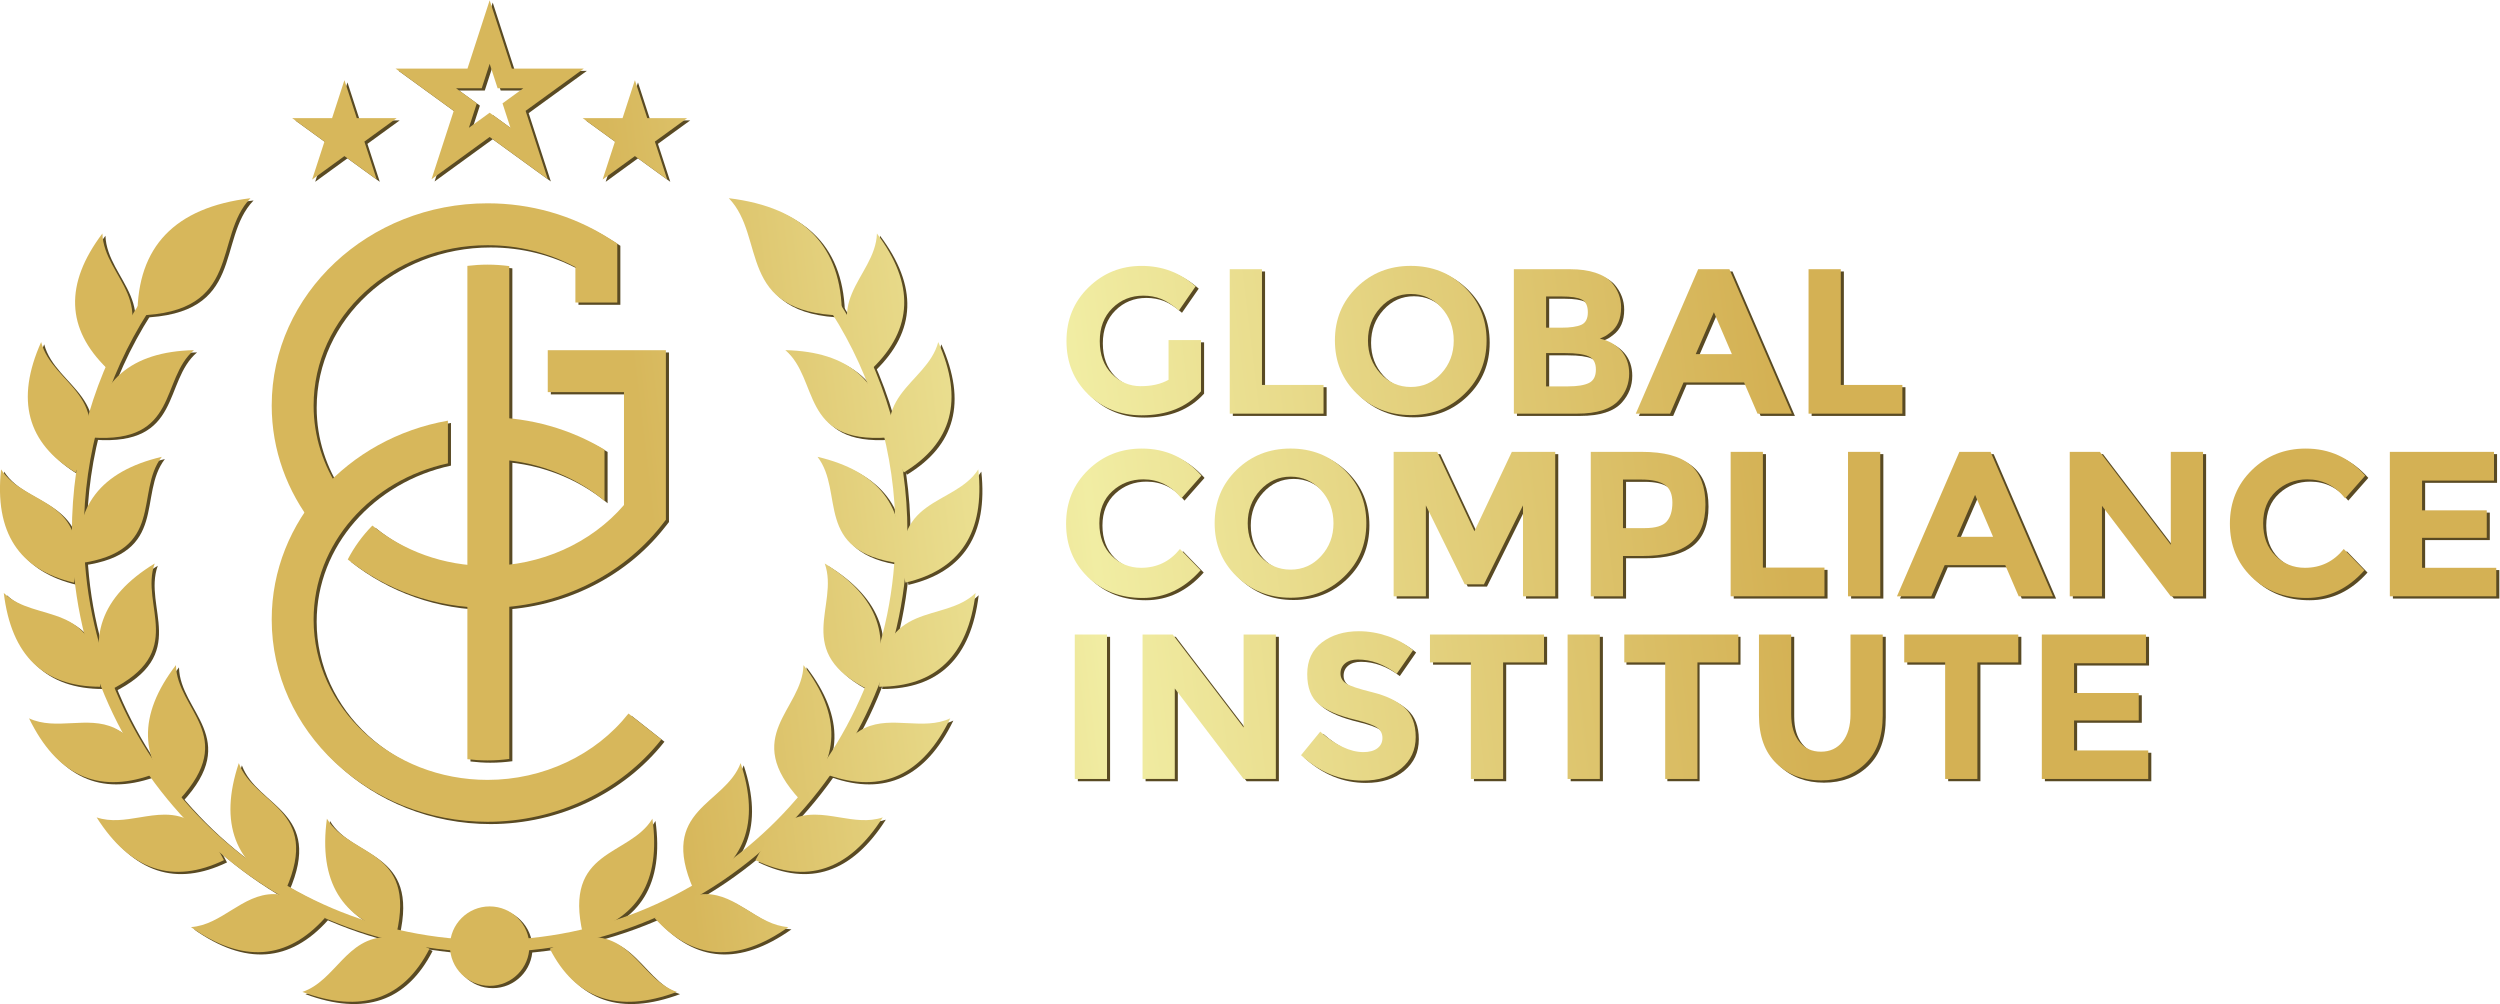<svg width="738" height="296.41" version="1.1" viewBox="0 0 738 296.41" xmlns="http://www.w3.org/2000/svg">
 <defs>
  <linearGradient id="aa" x2="1" gradientTransform="matrix(568.99 63.221 63.221 -568.99 12.566 88.289)" gradientUnits="userSpaceOnUse">
   <stop stop-color="#d7b75b" offset="0"/>
   <stop stop-color="#d7b75b" offset=".287"/>
   <stop stop-color="#f1eda3" offset=".457"/>
   <stop stop-color="#d4b154" offset=".724"/>
   <stop stop-color="#d4b154" offset="1"/>
  </linearGradient>
  <linearGradient id="z" x2="1" gradientTransform="matrix(568.99 63.221 63.221 -568.99 13.547 79.46)" gradientUnits="userSpaceOnUse">
   <stop stop-color="#d7b75b" offset="0"/>
   <stop stop-color="#d7b75b" offset=".287"/>
   <stop stop-color="#f1eda3" offset=".457"/>
   <stop stop-color="#d4b154" offset=".724"/>
   <stop stop-color="#d4b154" offset="1"/>
  </linearGradient>
  <linearGradient id="y" x2="1" gradientTransform="matrix(568.99 63.221 63.221 -568.99 3.21 172.5)" gradientUnits="userSpaceOnUse">
   <stop stop-color="#d7b75b" offset="0"/>
   <stop stop-color="#d7b75b" offset=".287"/>
   <stop stop-color="#f1eda3" offset=".457"/>
   <stop stop-color="#d4b154" offset=".724"/>
   <stop stop-color="#d4b154" offset="1"/>
  </linearGradient>
  <linearGradient id="x" x2="1" gradientTransform="matrix(568.99 63.221 63.221 -568.99 4.798 158.2)" gradientUnits="userSpaceOnUse">
   <stop stop-color="#d7b75b" offset="0"/>
   <stop stop-color="#d7b75b" offset=".287"/>
   <stop stop-color="#f1eda3" offset=".457"/>
   <stop stop-color="#d4b154" offset=".724"/>
   <stop stop-color="#d4b154" offset="1"/>
  </linearGradient>
  <linearGradient id="w" x2="1" gradientTransform="matrix(568.99 63.221 63.221 -568.99 6.413 143.67)" gradientUnits="userSpaceOnUse">
   <stop stop-color="#d7b75b" offset="0"/>
   <stop stop-color="#d7b75b" offset=".287"/>
   <stop stop-color="#f1eda3" offset=".457"/>
   <stop stop-color="#d4b154" offset=".724"/>
   <stop stop-color="#d4b154" offset="1"/>
  </linearGradient>
  <linearGradient id="v" x2="1" gradientTransform="matrix(568.99 63.221 63.221 -568.99 8.265 127)" gradientUnits="userSpaceOnUse">
   <stop stop-color="#d7b75b" offset="0"/>
   <stop stop-color="#d7b75b" offset=".287"/>
   <stop stop-color="#f1eda3" offset=".457"/>
   <stop stop-color="#d4b154" offset=".724"/>
   <stop stop-color="#d4b154" offset="1"/>
  </linearGradient>
  <linearGradient id="u" x2="1" gradientTransform="matrix(568.99 63.221 63.221 -568.99 9.158 118.97)" gradientUnits="userSpaceOnUse">
   <stop stop-color="#d7b75b" offset="0"/>
   <stop stop-color="#d7b75b" offset=".287"/>
   <stop stop-color="#f1eda3" offset=".457"/>
   <stop stop-color="#d4b154" offset=".724"/>
   <stop stop-color="#d4b154" offset="1"/>
  </linearGradient>
  <linearGradient id="t" x2="1" gradientTransform="matrix(568.99 63.221 63.221 -568.99 11.151 101.03)" gradientUnits="userSpaceOnUse">
   <stop stop-color="#d7b75b" offset="0"/>
   <stop stop-color="#d7b75b" offset=".287"/>
   <stop stop-color="#f1eda3" offset=".457"/>
   <stop stop-color="#d4b154" offset=".724"/>
   <stop stop-color="#d4b154" offset="1"/>
  </linearGradient>
  <linearGradient id="s" x2="1" gradientTransform="matrix(568.99 63.221 63.221 -568.99 12.03 93.113)" gradientUnits="userSpaceOnUse">
   <stop stop-color="#d7b75b" offset="0"/>
   <stop stop-color="#d7b75b" offset=".287"/>
   <stop stop-color="#f1eda3" offset=".457"/>
   <stop stop-color="#d4b154" offset=".724"/>
   <stop stop-color="#d4b154" offset="1"/>
  </linearGradient>
  <linearGradient id="r" x2="1" gradientTransform="matrix(568.99 63.221 63.221 -568.99 13.962 75.725)" gradientUnits="userSpaceOnUse">
   <stop stop-color="#d7b75b" offset="0"/>
   <stop stop-color="#d7b75b" offset=".287"/>
   <stop stop-color="#f1eda3" offset=".457"/>
   <stop stop-color="#d4b154" offset=".724"/>
   <stop stop-color="#d4b154" offset="1"/>
  </linearGradient>
  <linearGradient id="q" x2="1" gradientTransform="matrix(568.99 63.221 63.221 -568.99 14.719 68.913)" gradientUnits="userSpaceOnUse">
   <stop stop-color="#d7b75b" offset="0"/>
   <stop stop-color="#d7b75b" offset=".287"/>
   <stop stop-color="#f1eda3" offset=".457"/>
   <stop stop-color="#d4b154" offset=".724"/>
   <stop stop-color="#d4b154" offset="1"/>
  </linearGradient>
  <linearGradient id="p" x2="1" gradientTransform="matrix(568.99 63.221 63.221 -568.99 16.405 53.738)" gradientUnits="userSpaceOnUse">
   <stop stop-color="#d7b75b" offset="0"/>
   <stop stop-color="#d7b75b" offset=".287"/>
   <stop stop-color="#f1eda3" offset=".457"/>
   <stop stop-color="#d4b154" offset=".724"/>
   <stop stop-color="#d4b154" offset="1"/>
  </linearGradient>
  <linearGradient id="o" x2="1" gradientTransform="matrix(568.99 63.221 63.221 -568.99 17.225 46.359)" gradientUnits="userSpaceOnUse">
   <stop stop-color="#d7b75b" offset="0"/>
   <stop stop-color="#d7b75b" offset=".287"/>
   <stop stop-color="#f1eda3" offset=".457"/>
   <stop stop-color="#d4b154" offset=".724"/>
   <stop stop-color="#d4b154" offset="1"/>
  </linearGradient>
  <linearGradient id="n" x2="1" gradientTransform="matrix(568.99 63.221 63.221 -568.99 18.453 35.307)" gradientUnits="userSpaceOnUse">
   <stop stop-color="#d7b75b" offset="0"/>
   <stop stop-color="#d7b75b" offset=".287"/>
   <stop stop-color="#f1eda3" offset=".457"/>
   <stop stop-color="#d4b154" offset=".724"/>
   <stop stop-color="#d4b154" offset="1"/>
  </linearGradient>
  <linearGradient id="m" x2="1" gradientTransform="matrix(568.99 63.221 63.221 -568.99 18.711 32.988)" gradientUnits="userSpaceOnUse">
   <stop stop-color="#d7b75b" offset="0"/>
   <stop stop-color="#d7b75b" offset=".287"/>
   <stop stop-color="#f1eda3" offset=".457"/>
   <stop stop-color="#d4b154" offset=".724"/>
   <stop stop-color="#d4b154" offset="1"/>
  </linearGradient>
  <linearGradient id="l" x2="1" gradientTransform="matrix(568.99 63.221 63.221 -568.99 19.402 26.767)" gradientUnits="userSpaceOnUse">
   <stop stop-color="#d7b75b" offset="0"/>
   <stop stop-color="#d7b75b" offset=".287"/>
   <stop stop-color="#f1eda3" offset=".457"/>
   <stop stop-color="#d4b154" offset=".724"/>
   <stop stop-color="#d4b154" offset="1"/>
  </linearGradient>
  <linearGradient id="k" x2="1" gradientTransform="matrix(568.99 63.221 63.221 -568.99 20.997 12.411)" gradientUnits="userSpaceOnUse">
   <stop stop-color="#d7b75b" offset="0"/>
   <stop stop-color="#d7b75b" offset=".287"/>
   <stop stop-color="#f1eda3" offset=".457"/>
   <stop stop-color="#d4b154" offset=".724"/>
   <stop stop-color="#d4b154" offset="1"/>
  </linearGradient>
  <linearGradient id="j" x2="1" gradientTransform="matrix(568.99 63.221 63.221 -568.99 21.648 6.552)" gradientUnits="userSpaceOnUse">
   <stop stop-color="#d7b75b" offset="0"/>
   <stop stop-color="#d7b75b" offset=".287"/>
   <stop stop-color="#f1eda3" offset=".457"/>
   <stop stop-color="#d4b154" offset=".724"/>
   <stop stop-color="#d4b154" offset="1"/>
  </linearGradient>
  <linearGradient id="i" x2="1" gradientTransform="matrix(568.99 63.221 63.221 -568.99 19.592 25.058)" gradientUnits="userSpaceOnUse">
   <stop stop-color="#d7b75b" offset="0"/>
   <stop stop-color="#d7b75b" offset=".287"/>
   <stop stop-color="#f1eda3" offset=".457"/>
   <stop stop-color="#d4b154" offset=".724"/>
   <stop stop-color="#d4b154" offset="1"/>
  </linearGradient>
  <linearGradient id="h" x2="1" gradientTransform="matrix(568.99 63.221 63.221 -568.99 20.802 14.169)" gradientUnits="userSpaceOnUse">
   <stop stop-color="#d7b75b" offset="0"/>
   <stop stop-color="#d7b75b" offset=".287"/>
   <stop stop-color="#f1eda3" offset=".457"/>
   <stop stop-color="#d4b154" offset=".724"/>
   <stop stop-color="#d4b154" offset="1"/>
  </linearGradient>
  <linearGradient id="g" x2="1" gradientTransform="matrix(568.99 63.221 63.221 -568.99 17.341 45.32)" gradientUnits="userSpaceOnUse">
   <stop stop-color="#d7b75b" offset="0"/>
   <stop stop-color="#d7b75b" offset=".287"/>
   <stop stop-color="#f1eda3" offset=".457"/>
   <stop stop-color="#d4b154" offset=".724"/>
   <stop stop-color="#d4b154" offset="1"/>
  </linearGradient>
  <linearGradient id="f" x2="1" gradientTransform="matrix(568.99 63.221 63.221 -568.99 19.113 29.365)" gradientUnits="userSpaceOnUse">
   <stop stop-color="#d7b75b" offset="0"/>
   <stop stop-color="#d7b75b" offset=".287"/>
   <stop stop-color="#f1eda3" offset=".457"/>
   <stop stop-color="#d4b154" offset=".724"/>
   <stop stop-color="#d4b154" offset="1"/>
  </linearGradient>
  <linearGradient id="e" x2="1" gradientTransform="matrix(568.99 63.221 63.221 -568.99 14.869 67.569)" gradientUnits="userSpaceOnUse">
   <stop stop-color="#d7b75b" offset="0"/>
   <stop stop-color="#d7b75b" offset=".287"/>
   <stop stop-color="#f1eda3" offset=".457"/>
   <stop stop-color="#d4b154" offset=".724"/>
   <stop stop-color="#d4b154" offset="1"/>
  </linearGradient>
  <linearGradient id="d" x2="1" gradientTransform="matrix(568.99 63.221 63.221 -568.99 17.097 47.515)" gradientUnits="userSpaceOnUse">
   <stop stop-color="#d7b75b" offset="0"/>
   <stop stop-color="#d7b75b" offset=".287"/>
   <stop stop-color="#f1eda3" offset=".457"/>
   <stop stop-color="#d4b154" offset=".724"/>
   <stop stop-color="#d4b154" offset="1"/>
  </linearGradient>
  <linearGradient id="c" x2="1" gradientTransform="matrix(568.99 63.221 63.221 -568.99 12.127 92.243)" gradientUnits="userSpaceOnUse">
   <stop stop-color="#d7b75b" offset="0"/>
   <stop stop-color="#d7b75b" offset=".287"/>
   <stop stop-color="#f1eda3" offset=".457"/>
   <stop stop-color="#d4b154" offset=".724"/>
   <stop stop-color="#d4b154" offset="1"/>
  </linearGradient>
  <linearGradient id="b" x2="1" gradientTransform="matrix(568.99 63.221 63.221 -568.99 14.502 70.869)" gradientUnits="userSpaceOnUse">
   <stop stop-color="#d7b75b" offset="0"/>
   <stop stop-color="#d7b75b" offset=".287"/>
   <stop stop-color="#f1eda3" offset=".457"/>
   <stop stop-color="#d4b154" offset=".724"/>
   <stop stop-color="#d4b154" offset="1"/>
  </linearGradient>
  <linearGradient id="a" x2="1" gradientTransform="matrix(568.99 63.221 63.221 -568.99 9.32 117.5)" gradientUnits="userSpaceOnUse">
   <stop stop-color="#d7b75b" offset="0"/>
   <stop stop-color="#d7b75b" offset=".287"/>
   <stop stop-color="#f1eda3" offset=".457"/>
   <stop stop-color="#d4b154" offset=".724"/>
   <stop stop-color="#d4b154" offset="1"/>
  </linearGradient>
  <linearGradient id="bn" x2="1" gradientTransform="matrix(568.99 63.221 63.221 -568.99 11.763 95.522)" gradientUnits="userSpaceOnUse">
   <stop stop-color="#d7b75b" offset="0"/>
   <stop stop-color="#d7b75b" offset=".287"/>
   <stop stop-color="#f1eda3" offset=".457"/>
   <stop stop-color="#d4b154" offset=".724"/>
   <stop stop-color="#d4b154" offset="1"/>
  </linearGradient>
  <linearGradient id="bm" x2="1" gradientTransform="matrix(568.99 63.221 63.221 -568.99 6.491 142.97)" gradientUnits="userSpaceOnUse">
   <stop stop-color="#d7b75b" offset="0"/>
   <stop stop-color="#d7b75b" offset=".287"/>
   <stop stop-color="#f1eda3" offset=".457"/>
   <stop stop-color="#d4b154" offset=".724"/>
   <stop stop-color="#d4b154" offset="1"/>
  </linearGradient>
  <linearGradient id="bl" x2="1" gradientTransform="matrix(568.99 63.221 63.221 -568.99 8.821 122)" gradientUnits="userSpaceOnUse">
   <stop stop-color="#d7b75b" offset="0"/>
   <stop stop-color="#d7b75b" offset=".287"/>
   <stop stop-color="#f1eda3" offset=".457"/>
   <stop stop-color="#d4b154" offset=".724"/>
   <stop stop-color="#d4b154" offset="1"/>
  </linearGradient>
  <linearGradient id="bk" x2="1" gradientTransform="matrix(568.99 63.221 63.221 -568.99 4.03 165.12)" gradientUnits="userSpaceOnUse">
   <stop stop-color="#d7b75b" offset="0"/>
   <stop stop-color="#d7b75b" offset=".287"/>
   <stop stop-color="#f1eda3" offset=".457"/>
   <stop stop-color="#d4b154" offset=".724"/>
   <stop stop-color="#d4b154" offset="1"/>
  </linearGradient>
  <linearGradient id="bj" x2="1" gradientTransform="matrix(568.99 63.221 63.221 -568.99 6.11 146.4)" gradientUnits="userSpaceOnUse">
   <stop stop-color="#d7b75b" offset="0"/>
   <stop stop-color="#d7b75b" offset=".287"/>
   <stop stop-color="#f1eda3" offset=".457"/>
   <stop stop-color="#d4b154" offset=".724"/>
   <stop stop-color="#d4b154" offset="1"/>
  </linearGradient>
  <linearGradient id="bi" x2="1" gradientTransform="matrix(568.99 63.221 63.221 -568.99 6.351 144.22)" gradientUnits="userSpaceOnUse">
   <stop stop-color="#d7b75b" offset="0"/>
   <stop stop-color="#d7b75b" offset=".287"/>
   <stop stop-color="#f1eda3" offset=".457"/>
   <stop stop-color="#d4b154" offset=".724"/>
   <stop stop-color="#d4b154" offset="1"/>
  </linearGradient>
  <linearGradient id="bh" x2="1" gradientTransform="matrix(568.99 63.221 63.221 -568.99 9.492 115.96)" gradientUnits="userSpaceOnUse">
   <stop stop-color="#d7b75b" offset="0"/>
   <stop stop-color="#d7b75b" offset=".287"/>
   <stop stop-color="#f1eda3" offset=".457"/>
   <stop stop-color="#d4b154" offset=".724"/>
   <stop stop-color="#d4b154" offset="1"/>
  </linearGradient>
  <linearGradient id="bg" x2="1" gradientTransform="matrix(568.99 63.221 63.221 -568.99 9.071 119.75)" gradientUnits="userSpaceOnUse">
   <stop stop-color="#d7b75b" offset="0"/>
   <stop stop-color="#d7b75b" offset=".287"/>
   <stop stop-color="#f1eda3" offset=".457"/>
   <stop stop-color="#d4b154" offset=".724"/>
   <stop stop-color="#d4b154" offset="1"/>
  </linearGradient>
  <linearGradient id="bf" x2="1" gradientTransform="matrix(568.99 63.221 63.221 -568.99 12.814 86.056)" gradientUnits="userSpaceOnUse">
   <stop stop-color="#d7b75b" offset="0"/>
   <stop stop-color="#d7b75b" offset=".287"/>
   <stop stop-color="#f1eda3" offset=".457"/>
   <stop stop-color="#d4b154" offset=".724"/>
   <stop stop-color="#d4b154" offset="1"/>
  </linearGradient>
  <linearGradient id="be" x2="1" gradientTransform="matrix(568.99 63.221 63.221 -568.99 .016 201.24)" gradientUnits="userSpaceOnUse">
   <stop stop-color="#d7b75b" offset="0"/>
   <stop stop-color="#d7b75b" offset=".287"/>
   <stop stop-color="#f1eda3" offset=".457"/>
   <stop stop-color="#d4b154" offset=".724"/>
   <stop stop-color="#d4b154" offset="1"/>
  </linearGradient>
  <linearGradient id="bd" x2="1" gradientTransform="matrix(568.99 63.221 63.221 -568.99 1.348 189.25)" gradientUnits="userSpaceOnUse">
   <stop stop-color="#d7b75b" offset="0"/>
   <stop stop-color="#d7b75b" offset=".287"/>
   <stop stop-color="#f1eda3" offset=".457"/>
   <stop stop-color="#d4b154" offset=".724"/>
   <stop stop-color="#d4b154" offset="1"/>
  </linearGradient>
  <linearGradient id="bc" x2="1" gradientTransform="matrix(568.99 63.221 63.221 -568.99 .564 196.31)" gradientUnits="userSpaceOnUse">
   <stop stop-color="#d7b75b" offset="0"/>
   <stop stop-color="#d7b75b" offset=".287"/>
   <stop stop-color="#f1eda3" offset=".457"/>
   <stop stop-color="#d4b154" offset=".724"/>
   <stop stop-color="#d4b154" offset="1"/>
  </linearGradient>
  <linearGradient id="bb" x2="1" gradientTransform="matrix(568.99 63.221 63.221 -568.99 20.753 14.605)" gradientUnits="userSpaceOnUse">
   <stop stop-color="#d7b75b" offset="0"/>
   <stop stop-color="#d7b75b" offset=".287"/>
   <stop stop-color="#f1eda3" offset=".457"/>
   <stop stop-color="#d4b154" offset=".724"/>
   <stop stop-color="#d4b154" offset="1"/>
  </linearGradient>
  <linearGradient id="ba" x2="1" gradientTransform="matrix(568.99 63.221 63.221 -568.99 10.209 109.51)" gradientUnits="userSpaceOnUse">
   <stop stop-color="#d7b75b" offset="0"/>
   <stop stop-color="#d7b75b" offset=".287"/>
   <stop stop-color="#f1eda3" offset=".457"/>
   <stop stop-color="#d4b154" offset=".724"/>
   <stop stop-color="#d4b154" offset="1"/>
  </linearGradient>
  <linearGradient id="az" x2="1" gradientTransform="matrix(568.99 63.221 63.221 -568.99 7.798 131.21)" gradientUnits="userSpaceOnUse">
   <stop stop-color="#d7b75b" offset="0"/>
   <stop stop-color="#d7b75b" offset=".287"/>
   <stop stop-color="#f1eda3" offset=".457"/>
   <stop stop-color="#d4b154" offset=".724"/>
   <stop stop-color="#d4b154" offset="1"/>
  </linearGradient>
  <linearGradient id="ay" x2="1" gradientTransform="matrix(568.99 63.221 63.221 -568.99 8.181 127.76)" gradientUnits="userSpaceOnUse">
   <stop stop-color="#d7b75b" offset="0"/>
   <stop stop-color="#d7b75b" offset=".287"/>
   <stop stop-color="#f1eda3" offset=".457"/>
   <stop stop-color="#d4b154" offset=".724"/>
   <stop stop-color="#d4b154" offset="1"/>
  </linearGradient>
  <linearGradient id="ax" x2="1" gradientTransform="matrix(568.99 63.221 63.221 -568.99 8.52 124.71)" gradientUnits="userSpaceOnUse">
   <stop stop-color="#d7b75b" offset="0"/>
   <stop stop-color="#d7b75b" offset=".287"/>
   <stop stop-color="#f1eda3" offset=".457"/>
   <stop stop-color="#d4b154" offset=".724"/>
   <stop stop-color="#d4b154" offset="1"/>
  </linearGradient>
  <linearGradient id="aw" x2="1" gradientTransform="matrix(568.99 63.221 63.221 -568.99 8.915 121.15)" gradientUnits="userSpaceOnUse">
   <stop stop-color="#d7b75b" offset="0"/>
   <stop stop-color="#d7b75b" offset=".287"/>
   <stop stop-color="#f1eda3" offset=".457"/>
   <stop stop-color="#d4b154" offset=".724"/>
   <stop stop-color="#d4b154" offset="1"/>
  </linearGradient>
  <linearGradient id="av" x2="1" gradientTransform="matrix(568.99 63.221 63.221 -568.99 9.445 116.38)" gradientUnits="userSpaceOnUse">
   <stop stop-color="#d7b75b" offset="0"/>
   <stop stop-color="#d7b75b" offset=".287"/>
   <stop stop-color="#f1eda3" offset=".457"/>
   <stop stop-color="#d4b154" offset=".724"/>
   <stop stop-color="#d4b154" offset="1"/>
  </linearGradient>
  <linearGradient id="au" x2="1" gradientTransform="matrix(568.99 63.221 63.221 -568.99 9.744 113.69)" gradientUnits="userSpaceOnUse">
   <stop stop-color="#d7b75b" offset="0"/>
   <stop stop-color="#d7b75b" offset=".287"/>
   <stop stop-color="#f1eda3" offset=".457"/>
   <stop stop-color="#d4b154" offset=".724"/>
   <stop stop-color="#d4b154" offset="1"/>
  </linearGradient>
  <linearGradient id="at" x2="1" gradientTransform="matrix(568.99 63.221 63.221 -568.99 16.558 52.36)" gradientUnits="userSpaceOnUse">
   <stop stop-color="#d7b75b" offset="0"/>
   <stop stop-color="#d7b75b" offset=".287"/>
   <stop stop-color="#f1eda3" offset=".457"/>
   <stop stop-color="#d4b154" offset=".724"/>
   <stop stop-color="#d4b154" offset="1"/>
  </linearGradient>
  <linearGradient id="as" x2="1" gradientTransform="matrix(568.99 63.221 63.221 -568.99 16.878 49.484)" gradientUnits="userSpaceOnUse">
   <stop stop-color="#d7b75b" offset="0"/>
   <stop stop-color="#d7b75b" offset=".287"/>
   <stop stop-color="#f1eda3" offset=".457"/>
   <stop stop-color="#d4b154" offset=".724"/>
   <stop stop-color="#d4b154" offset="1"/>
  </linearGradient>
  <linearGradient id="ar" x2="1" gradientTransform="matrix(568.99 63.221 63.221 -568.99 17.268 45.974)" gradientUnits="userSpaceOnUse">
   <stop stop-color="#d7b75b" offset="0"/>
   <stop stop-color="#d7b75b" offset=".287"/>
   <stop stop-color="#f1eda3" offset=".457"/>
   <stop stop-color="#d4b154" offset=".724"/>
   <stop stop-color="#d4b154" offset="1"/>
  </linearGradient>
  <linearGradient id="aq" x2="1" gradientTransform="matrix(568.99 63.221 63.221 -568.99 17.573 43.228)" gradientUnits="userSpaceOnUse">
   <stop stop-color="#d7b75b" offset="0"/>
   <stop stop-color="#d7b75b" offset=".287"/>
   <stop stop-color="#f1eda3" offset=".457"/>
   <stop stop-color="#d4b154" offset=".724"/>
   <stop stop-color="#d4b154" offset="1"/>
  </linearGradient>
  <linearGradient id="ap" x2="1" gradientTransform="matrix(568.99 63.221 63.221 -568.99 17.889 40.381)" gradientUnits="userSpaceOnUse">
   <stop stop-color="#d7b75b" offset="0"/>
   <stop stop-color="#d7b75b" offset=".287"/>
   <stop stop-color="#f1eda3" offset=".457"/>
   <stop stop-color="#d4b154" offset=".724"/>
   <stop stop-color="#d4b154" offset="1"/>
  </linearGradient>
  <linearGradient id="ao" x2="1" gradientTransform="matrix(568.99 63.221 63.221 -568.99 18.095 38.527)" gradientUnits="userSpaceOnUse">
   <stop stop-color="#d7b75b" offset="0"/>
   <stop stop-color="#d7b75b" offset=".287"/>
   <stop stop-color="#f1eda3" offset=".457"/>
   <stop stop-color="#d4b154" offset=".724"/>
   <stop stop-color="#d4b154" offset="1"/>
  </linearGradient>
  <linearGradient id="an" x2="1" gradientTransform="matrix(568.99 63.221 63.221 -568.99 18.47 35.154)" gradientUnits="userSpaceOnUse">
   <stop stop-color="#d7b75b" offset="0"/>
   <stop stop-color="#d7b75b" offset=".287"/>
   <stop stop-color="#f1eda3" offset=".457"/>
   <stop stop-color="#d4b154" offset=".724"/>
   <stop stop-color="#d4b154" offset="1"/>
  </linearGradient>
  <linearGradient id="am" x2="1" gradientTransform="matrix(568.99 63.221 63.221 -568.99 18.854 31.702)" gradientUnits="userSpaceOnUse">
   <stop stop-color="#d7b75b" offset="0"/>
   <stop stop-color="#d7b75b" offset=".287"/>
   <stop stop-color="#f1eda3" offset=".457"/>
   <stop stop-color="#d4b154" offset=".724"/>
   <stop stop-color="#d4b154" offset="1"/>
  </linearGradient>
  <linearGradient id="al" x2="1" gradientTransform="matrix(568.99 63.221 63.221 -568.99 19.27 27.952)" gradientUnits="userSpaceOnUse">
   <stop stop-color="#d7b75b" offset="0"/>
   <stop stop-color="#d7b75b" offset=".287"/>
   <stop stop-color="#f1eda3" offset=".457"/>
   <stop stop-color="#d4b154" offset=".724"/>
   <stop stop-color="#d4b154" offset="1"/>
  </linearGradient>
  <linearGradient id="ak" x2="1" gradientTransform="matrix(568.99 63.221 63.221 -568.99 12.237 91.257)" gradientUnits="userSpaceOnUse">
   <stop stop-color="#d7b75b" offset="0"/>
   <stop stop-color="#d7b75b" offset=".287"/>
   <stop stop-color="#f1eda3" offset=".457"/>
   <stop stop-color="#d4b154" offset=".724"/>
   <stop stop-color="#d4b154" offset="1"/>
  </linearGradient>
  <linearGradient id="aj" x2="1" gradientTransform="matrix(568.99 63.221 63.221 -568.99 12.635 87.669)" gradientUnits="userSpaceOnUse">
   <stop stop-color="#d7b75b" offset="0"/>
   <stop stop-color="#d7b75b" offset=".287"/>
   <stop stop-color="#f1eda3" offset=".457"/>
   <stop stop-color="#d4b154" offset=".724"/>
   <stop stop-color="#d4b154" offset="1"/>
  </linearGradient>
  <linearGradient id="ai" x2="1" gradientTransform="matrix(568.99 63.221 63.221 -568.99 13.154 82.996)" gradientUnits="userSpaceOnUse">
   <stop stop-color="#d7b75b" offset="0"/>
   <stop stop-color="#d7b75b" offset=".287"/>
   <stop stop-color="#f1eda3" offset=".457"/>
   <stop stop-color="#d4b154" offset=".724"/>
   <stop stop-color="#d4b154" offset="1"/>
  </linearGradient>
  <linearGradient id="ah" x2="1" gradientTransform="matrix(568.99 63.221 63.221 -568.99 13.512 79.777)" gradientUnits="userSpaceOnUse">
   <stop stop-color="#d7b75b" offset="0"/>
   <stop stop-color="#d7b75b" offset=".287"/>
   <stop stop-color="#f1eda3" offset=".457"/>
   <stop stop-color="#d4b154" offset=".724"/>
   <stop stop-color="#d4b154" offset="1"/>
  </linearGradient>
  <linearGradient id="ag" x2="1" gradientTransform="matrix(568.99 63.221 63.221 -568.99 13.973 75.628)" gradientUnits="userSpaceOnUse">
   <stop stop-color="#d7b75b" offset="0"/>
   <stop stop-color="#d7b75b" offset=".287"/>
   <stop stop-color="#f1eda3" offset=".457"/>
   <stop stop-color="#d4b154" offset=".724"/>
   <stop stop-color="#d4b154" offset="1"/>
  </linearGradient>
  <linearGradient id="af" x2="1" gradientTransform="matrix(568.99 63.221 63.221 -568.99 14.207 73.523)" gradientUnits="userSpaceOnUse">
   <stop stop-color="#d7b75b" offset="0"/>
   <stop stop-color="#d7b75b" offset=".287"/>
   <stop stop-color="#f1eda3" offset=".457"/>
   <stop stop-color="#d4b154" offset=".724"/>
   <stop stop-color="#d4b154" offset="1"/>
  </linearGradient>
  <linearGradient id="ae" x2="1" gradientTransform="matrix(568.99 63.221 63.221 -568.99 14.591 70.071)" gradientUnits="userSpaceOnUse">
   <stop stop-color="#d7b75b" offset="0"/>
   <stop stop-color="#d7b75b" offset=".287"/>
   <stop stop-color="#f1eda3" offset=".457"/>
   <stop stop-color="#d4b154" offset=".724"/>
   <stop stop-color="#d4b154" offset="1"/>
  </linearGradient>
  <linearGradient id="ad" x2="1" gradientTransform="matrix(568.99 63.221 63.221 -568.99 14.942 66.906)" gradientUnits="userSpaceOnUse">
   <stop stop-color="#d7b75b" offset="0"/>
   <stop stop-color="#d7b75b" offset=".287"/>
   <stop stop-color="#f1eda3" offset=".457"/>
   <stop stop-color="#d4b154" offset=".724"/>
   <stop stop-color="#d4b154" offset="1"/>
  </linearGradient>
  <linearGradient id="ac" x2="1" gradientTransform="matrix(568.99 63.221 63.221 -568.99 15.38 62.97)" gradientUnits="userSpaceOnUse">
   <stop stop-color="#d7b75b" offset="0"/>
   <stop stop-color="#d7b75b" offset=".287"/>
   <stop stop-color="#f1eda3" offset=".457"/>
   <stop stop-color="#d4b154" offset=".724"/>
   <stop stop-color="#d4b154" offset="1"/>
  </linearGradient>
  <linearGradient id="ab" x2="1" gradientTransform="matrix(568.99 63.221 63.221 -568.99 15.77 59.453)" gradientUnits="userSpaceOnUse">
   <stop stop-color="#d7b75b" offset="0"/>
   <stop stop-color="#d7b75b" offset=".287"/>
   <stop stop-color="#f1eda3" offset=".457"/>
   <stop stop-color="#d4b154" offset=".724"/>
   <stop stop-color="#d4b154" offset="1"/>
  </linearGradient>
  <clipPath id="cg">
   <path d="m-583.34 118.63h602.43v-255.3h-602.43z"/>
  </clipPath>
  <clipPath id="cf">
   <path d="m-541.47 144.3h602.43v-255.3h-602.43z"/>
  </clipPath>
  <clipPath id="ce">
   <path d="m-511.77 118.63h602.43v-255.3h-602.43z"/>
  </clipPath>
  <clipPath id="cd">
   <path d="m-468.44 128.15h602.43v-255.3h-602.43z"/>
  </clipPath>
  <clipPath id="cc">
   <path d="m-414.3 150.62h602.43v-255.3h-602.43z"/>
  </clipPath>
  <clipPath id="cb">
   <path d="m-400.12 134.07h602.43v-255.3h-602.43z"/>
  </clipPath>
  <clipPath id="ca">
   <path d="m-368.31 130.48h602.43v-255.3h-602.43z"/>
  </clipPath>
  <clipPath id="bz">
   <path d="m-326.35 134.44h602.43v-255.3h-602.43z"/>
  </clipPath>
  <clipPath id="by">
   <path d="m-283.74 144.3h602.43v-255.3h-602.43z"/>
  </clipPath>
  <clipPath id="bx">
   <path d="m-506.28 159.08h602.43v-255.3h-602.43z"/>
  </clipPath>
  <clipPath id="bw">
   <path d="m-468.94 165.26h602.43v-255.3h-602.43z"/>
  </clipPath>
  <clipPath id="bv">
   <path d="m-429.49 182.81h602.43v-255.3h-602.43z"/>
  </clipPath>
  <clipPath id="bu">
   <path d="m-406.75 165.26h602.43v-255.3h-602.43z"/>
  </clipPath>
  <clipPath id="bt">
   <path d="m-363.92 165.26h602.43v-255.3h-602.43z"/>
  </clipPath>
  <clipPath id="bs">
   <path d="m-328.93 165.46h602.43v-255.3h-602.43z"/>
  </clipPath>
  <clipPath id="br">
   <path d="m-306.44 159.08h602.43v-255.3h-602.43z"/>
  </clipPath>
  <clipPath id="bq">
   <path d="m-431.55 110.16h602.43v-255.3h-602.43z"/>
  </clipPath>
  <clipPath id="bp">
   <path d="m-410.59 87.695h602.43v-255.3h-602.43z"/>
  </clipPath>
  <clipPath id="bo">
   <path d="m-373.44 104.12h602.43v-255.3h-602.43z"/>
  </clipPath>
  <clipPath id="dy">
   <path d="m-352.98 93.986h602.43v-255.3h-602.43z"/>
  </clipPath>
  <clipPath id="dx">
   <path d="m-303.38 110.16h602.43v-255.3h-602.43z"/>
  </clipPath>
  <clipPath id="dw">
   <path d="m-289.83 93.87h602.43v-255.3h-602.43z"/>
  </clipPath>
  <clipPath id="dv">
   <path d="m-139.01 186.97h602.43v-255.3h-602.43z"/>
  </clipPath>
  <clipPath id="du">
   <path d="m-148.28 228.09h602.43v-255.3h-602.43z"/>
  </clipPath>
  <clipPath id="dt">
   <path d="m-107.31 36.305h602.43v-255.3h-602.43z"/>
  </clipPath>
  <clipPath id="ds">
   <path d="m-171.65 36.305h602.43v-255.3h-602.43z"/>
  </clipPath>
  <clipPath id="dr">
   <path d="m-139.48 43.519h602.43v-255.3h-602.43z"/>
  </clipPath>
  <clipPath id="dq">
   <path d="m-170.22 176.58h602.43v-255.3h-602.43z"/>
  </clipPath>
  <clipPath id="dp">
   <path d="m-164.92 118.14h602.43v-255.3h-602.43z"/>
  </clipPath>
  <clipPath id="do">
   <path d="m-152.34 105.4h602.43v-255.3h-602.43z"/>
  </clipPath>
  <clipPath id="dn">
   <path d="m-106.39 127.22h602.43v-255.3h-602.43z"/>
  </clipPath>
  <clipPath id="dm">
   <path d="m-224.25 100.12h602.43v-255.3h-602.43z"/>
  </clipPath>
  <clipPath id="dl">
   <path d="m-54.704 100.12h602.43v-255.3h-602.43z"/>
  </clipPath>
  <clipPath id="dk">
   <path d="m-231.2 123.19h602.43v-255.3h-602.43z"/>
  </clipPath>
  <clipPath id="dj">
   <path d="m-47.761 123.19h602.43v-255.3h-602.43z"/>
  </clipPath>
  <clipPath id="di">
   <path d="m-231.54 147.59h602.43v-255.3h-602.43z"/>
  </clipPath>
  <clipPath id="dh">
   <path d="m-47.418 147.59h602.43v-255.3h-602.43z"/>
  </clipPath>
  <clipPath id="dg">
   <path d="m-225.73 170.64h602.43v-255.3h-602.43z"/>
  </clipPath>
  <clipPath id="df">
   <path d="m-53.23 170.64h602.43v-255.3h-602.43z"/>
  </clipPath>
  <clipPath id="de">
   <path d="m-214.55 190.23h602.43v-255.3h-602.43z"/>
  </clipPath>
  <clipPath id="dd">
   <path d="m-64.43 190.23h602.43v-255.3h-602.43z"/>
  </clipPath>
  <clipPath id="dc">
   <path d="m-198.35 209.05h602.43v-255.3h-602.43z"/>
  </clipPath>
  <clipPath id="db">
   <path d="m-80.634 209.05h602.43v-255.3h-602.43z"/>
  </clipPath>
  <clipPath id="da">
   <path d="m-175.99 221.84h602.43v-255.3h-602.43z"/>
  </clipPath>
  <clipPath id="cz">
   <path d="m-102.99 221.84h602.43v-255.3h-602.43z"/>
  </clipPath>
  <clipPath id="cy">
   <path d="m-152.8 228.66h602.43v-255.3h-602.43z"/>
  </clipPath>
  <clipPath id="cx">
   <path d="m-126.16 228.66h602.43v-255.3h-602.43z"/>
  </clipPath>
  <clipPath id="cw">
   <path d="m-160.12 225.39h602.43v-255.3h-602.43z"/>
  </clipPath>
  <clipPath id="cv">
   <path d="m-118.83 225.39h602.43v-255.3h-602.43z"/>
  </clipPath>
  <clipPath id="cu">
   <path d="m-184.62 215.52h602.43v-255.3h-602.43z"/>
  </clipPath>
  <clipPath id="ct">
   <path d="m-94.357 215.52h602.43v-255.3h-602.43z"/>
  </clipPath>
  <clipPath id="cs">
   <path d="m-208.25 195.72h602.43v-255.3h-602.43z"/>
  </clipPath>
  <clipPath id="cr">
   <path d="m-70.705 195.72h602.43v-255.3h-602.43z"/>
  </clipPath>
  <clipPath id="cq">
   <path d="m-223.71 171.47h602.43v-255.3h-602.43z"/>
  </clipPath>
  <clipPath id="cp">
   <path d="m-55.247 171.47h602.43v-255.3h-602.43z"/>
  </clipPath>
  <clipPath id="co">
   <path d="m-230.31 143.31h602.43v-255.3h-602.43z"/>
  </clipPath>
  <clipPath id="cn">
   <path d="m-48.65 143.31h602.43v-255.3h-602.43z"/>
  </clipPath>
  <clipPath id="cm">
   <path d="m-227.61 115.45h602.43v-255.3h-602.43z"/>
  </clipPath>
  <clipPath id="cl">
   <path d="m-51.352 115.45h602.43v-255.3h-602.43z"/>
  </clipPath>
  <clipPath id="ck">
   <path d="m-217.49 88.428h602.43v-255.3h-602.43z"/>
  </clipPath>
  <clipPath id="cj">
   <path d="m-61.473 88.428h602.43v-255.3h-602.43z"/>
  </clipPath>
  <clipPath id="ci">
   <path d="m-139.48 229.42h602.43v-255.3h-602.43z"/>
  </clipPath>
  <clipPath id="ch">
   <path d="m-139.48 229.42h602.43v-255.3h-602.43z"/>
  </clipPath>
 </defs>
 <g transform="matrix(1.333 0 0 -1.333 -40.466 316.25)">
  <g transform="translate(29.753 282.3)">
   <g transform="translate(109.72 -256.41)" clip-path="url(#ch)">
    <path d="m0 0c-51.015 0-92.518 41.702-92.518 92.962 0 17.866 5.069 35.236 14.658 50.231l2.232-1.428c-9.315-14.567-14.24-31.445-14.24-48.803 0-49.797 40.316-90.308 89.868-90.308z" fill="#594a23"/>
   </g>
   <g transform="translate(109.72 -256.41)" clip-path="url(#ci)">
    <path d="m0 0v2.654c49.554 0 89.87 40.511 89.87 90.308 0 17.358-4.925 34.235-14.24 48.803l2.233 1.428c9.589-14.995 14.658-32.365 14.658-50.231 0-51.26-41.504-92.962-92.521-92.962" fill="#594a23"/>
   </g>
   <g transform="translate(31.717 -115.42)" clip-path="url(#cj)">
    <path d="M 0,0 C 0,15.189 8.233,23.927 25.043,25.976 16.69,17.317 23.51,0.609 0,0" fill="#594a23" fill-rule="evenodd"/>
   </g>
   <g transform="translate(187.73 -115.42)" clip-path="url(#ck)">
    <path d="M 0,0 C 0,15.189 -8.233,23.927 -25.043,25.976 -16.689,17.317 -23.51,0.609 0,0" fill="#594a23" fill-rule="evenodd"/>
   </g>
   <g transform="translate(21.596 -142.44)" clip-path="url(#cl)">
    <path d="M 0,0 C 1.211,12.492 8.679,19.02 22.642,19.346 15.095,12.897 19.374,-1.377 0,0" fill="#594a23" fill-rule="evenodd"/>
   </g>
   <g transform="translate(197.85 -142.44)" clip-path="url(#cm)">
    <path d="m0 0c-1.212 12.492-8.679 19.02-22.643 19.346 7.546-6.449 3.268-20.723 22.643-19.346" fill="#594a23" fill-rule="evenodd"/>
   </g>
   <g transform="translate(18.894 -170.3)" clip-path="url(#cn)">
    <path d="M 0,0 C -1.373,12.469 4.62,20.378 18.222,23.582 12.147,15.714 19.23,2.615 0,0" fill="#594a23" fill-rule="evenodd"/>
   </g>
   <g transform="translate(200.55 -170.3)" clip-path="url(#co)">
    <path d="M 0,0 C 1.372,12.469 -4.622,20.378 -18.222,23.582 -12.147,15.714 -19.231,2.615 0,0" fill="#594a23" fill-rule="evenodd"/>
   </g>
   <g transform="translate(25.491 -198.47)" clip-path="url(#cp)">
    <path d="M 0,0 C -5.145,11.437 -1.896,20.846 10.051,28.125 6.7,18.754 17.478,8.515 0,0" fill="#594a23" fill-rule="evenodd"/>
   </g>
   <g transform="translate(193.96 -198.47)" clip-path="url(#cq)">
    <path d="M 0,0 C 5.146,11.437 1.897,20.846 -10.029,28.125 -6.7,18.754 -17.477,8.515 0,0" fill="#594a23" fill-rule="evenodd"/>
   </g>
   <g transform="translate(40.949 -222.72)" clip-path="url(#cr)">
    <path d="M 0,0 C -8.899,8.819 -9.242,18.754 -0.706,29.868 -0.484,19.91 13.26,14.271 0,0" fill="#594a23" fill-rule="evenodd"/>
   </g>
   <g transform="translate(178.5 -222.72)" clip-path="url(#cs)">
    <path d="M 0,0 C 8.899,8.819 9.243,18.754 0.728,29.868 0.486,19.91 -13.257,14.271 0,0" fill="#594a23" fill-rule="evenodd"/>
   </g>
   <g transform="translate(64.601 -242.51)" clip-path="url(#ct)">
    <path d="M 0,0 C -11.301,5.375 -14.873,14.638 -10.433,27.962 -6.962,18.634 7.85,17.843 0,0" fill="#594a23" fill-rule="evenodd"/>
   </g>
   <g transform="translate(154.87 -242.51)" clip-path="url(#cu)">
    <path d="M 0,0 C 11.282,5.375 14.854,14.638 10.435,27.962 6.942,18.634 -7.87,17.843 0,0" fill="#594a23" fill-rule="evenodd"/>
   </g>
   <g transform="translate(89.078 -252.39)" clip-path="url(#cv)">
    <path d="M 0,0 C -12.087,3.185 -17.293,11.619 -15.397,25.53 -10.271,17.014 4.44,18.979 0,0" fill="#594a23" fill-rule="evenodd"/>
   </g>
   <g transform="translate(130.37 -252.39)" clip-path="url(#cw)">
    <path d="M 0,0 C 12.087,3.185 17.314,11.619 15.396,25.53 10.271,17.014 -4.44,18.979 0,0" fill="#594a23" fill-rule="evenodd"/>
   </g>
   <g transform="translate(96.405 -255.65)" clip-path="url(#cx)">
    <path d="m0 0c-5.712-11.151-15.054-14.438-28.151-9.57 9.383 3.184 10.654 18.048 28.151 9.57" fill="#594a23" fill-rule="evenodd"/>
   </g>
   <g transform="translate(123.04 -255.65)" clip-path="url(#cy)">
    <path d="M 0,0 C 5.71,-11.151 15.054,-14.438 28.151,-9.57 18.769,-6.386 17.496,8.478 0,0" fill="#594a23" fill-rule="evenodd"/>
   </g>
   <g transform="translate(73.237 -248.84)" clip-path="url(#cz)">
    <path d="m0 0c-8.375-9.328-18.242-10.119-29.665-2.028 9.889 0.67 14.894 14.7 29.665 2.028" fill="#594a23" fill-rule="evenodd"/>
   </g>
   <g transform="translate(146.23 -248.84)" clip-path="url(#da)">
    <path d="m0 0c8.354-9.328 18.222-10.119 29.644-2.028-9.887 0.67-14.892 14.7-29.644 2.028" fill="#594a23" fill-rule="evenodd"/>
   </g>
   <g transform="translate(50.878 -236.04)" clip-path="url(#db)">
    <path d="m0 0c-11.261-5.415-20.685-2.371-28.191 9.47 9.383-3.165 19.332 7.908 28.191-9.47" fill="#594a23" fill-rule="evenodd"/>
   </g>
   <g transform="translate(168.59 -236.04)" clip-path="url(#dc)">
    <path d="M 0,0 C 11.26,-5.415 20.665,-2.371 28.191,9.47 18.788,6.305 8.839,17.378 0,0" fill="#594a23" fill-rule="evenodd"/>
   </g>
   <g transform="translate(34.674 -217.22)" clip-path="url(#dd)">
    <path d="m0 0c-11.805-4.118-20.827-0.021-26.961 12.591 8.98-4.197 20.1 5.68 26.961-12.591" fill="#594a23" fill-rule="evenodd"/>
   </g>
   <g transform="translate(184.79 -217.22)" clip-path="url(#de)">
    <path d="M 0,0 C 11.783,-4.118 20.804,-0.021 26.939,12.591 17.959,8.394 6.84,18.271 0,0" fill="#594a23" fill-rule="evenodd"/>
   </g>
   <g transform="translate(23.474 -197.64)" clip-path="url(#df)">
    <path d="M 0,0 C -12.492,0 -19.676,6.833 -21.352,20.765 -14.249,13.851 -0.525,19.509 0,0" fill="#594a23" fill-rule="evenodd"/>
   </g>
   <g transform="translate(195.97 -197.64)" clip-path="url(#dg)">
    <path d="M 0,0 C 12.491,0 19.675,6.833 21.37,20.765 14.246,13.851 0.523,19.509 0,0" fill="#594a23" fill-rule="evenodd"/>
   </g>
   <g transform="translate(17.662 -174.58)" clip-path="url(#dh)">
    <path d="M 0,0 C -12.169,2.838 -17.638,11.112 -16.144,25.083 -10.757,16.728 3.874,19.122 0,0" fill="#594a23" fill-rule="evenodd"/>
   </g>
   <g transform="translate(201.78 -174.58)" clip-path="url(#di)">
    <path d="M 0,0 C 12.169,2.838 17.64,11.112 16.146,25.083 10.777,16.728 -3.873,19.122 0,0" fill="#594a23" fill-rule="evenodd"/>
   </g>
   <g transform="translate(18.005 -150.19)" clip-path="url(#dj)">
    <path d="M 0,0 C -10.696,6.49 -13.339,16.06 -7.608,28.876 -5.065,19.245 9.585,16.974 0,0" fill="#594a23" fill-rule="evenodd"/>
   </g>
   <g transform="translate(201.44 -150.19)" clip-path="url(#dk)">
    <path d="M 0,0 C 10.696,6.49 13.338,16.06 7.628,28.876 5.084,19.245 -9.584,16.974 0,0" fill="#594a23" fill-rule="evenodd"/>
   </g>
   <g transform="translate(24.947 -127.11)" clip-path="url(#dl)">
    <path d="M 0,0 C -8.98,8.719 -9.424,18.655 -0.99,29.849 -0.646,19.895 13.136,14.377 0,0" fill="#594a23" fill-rule="evenodd"/>
   </g>
   <g transform="translate(194.5 -127.11)" clip-path="url(#dm)">
    <path d="M 0,0 C 8.98,8.719 9.426,18.655 0.99,29.849 0.667,19.895 -13.116,14.377 0,0" fill="#594a23" fill-rule="evenodd"/>
   </g>
   <g transform="translate(76.635 -154.22)" clip-path="url(#dn)">
    <path d="m0 0c-3.732 5.47-5.9 11.933-5.9 18.859 0 19.577 17.28 35.503 38.521 35.503 6.892 0 13.565-1.671 19.451-4.852v-7.837h9.279v13.068l-2.176 1.364c-7.87 4.93-17.052 7.536-26.554 7.536-26.358 0-47.8-20.088-47.8-44.782 0-9.906 3.454-19.067 9.283-26.492 1.477 2.96 3.425 5.48 5.896 7.633" fill="#594a23"/>
   </g>
   <g transform="translate(122.59 -132.39)" clip-path="url(#do)">
    <path d="m0 0h16.883v-25.002c-7.29-8.471-18.464-13.489-30.213-13.489-9.779 0-18.712 3.383-25.511 8.94-2.201-2.243-4.039-4.769-5.45-7.511 8.348-6.669 19.158-10.707 30.961-10.707 15.118 0 29.51 6.818 38.497 18.236l0.995 1.263v37.549h-26.162z" fill="#594a23"/>
   </g>
   <g transform="translate(135.16 -145.14)" clip-path="url(#dp)">
    <path d="m0 0c-7.516 4.538-16.334 7.086-25.438 7.17v-9.281c9.465-0.108 18.517-3.46 25.438-9.248z" fill="#594a23"/>
   </g>
   <g transform="translate(140.46 -203.57)" clip-path="url(#dq)">
    <path d="m0 0c-7.244-9.202-18.909-14.697-31.207-14.697-21.241 0-38.521 15.934-38.521 35.522 0 16.802 12.72 30.908 29.743 34.581v9.45c-22.177-3.876-39.021-22.138-39.021-44.031 0-24.703 21.442-44.803 47.799-44.803 15.118 0 29.511 6.821 38.497 18.238z" fill="#594a23"/>
   </g>
   <g transform="translate(109.72 -70.515)" clip-path="url(#dr)">
    <path d="m0 0 4.605-3.345-1.758 5.415 4.606 3.345h-5.692l-1.76 5.413-1.759-5.413h-5.691l4.606-3.345-1.761-5.415zm-12.875-14.726 4.918 15.136-12.876 9.353h15.917l4.916 15.135 4.919-15.135h15.916l-12.876-9.353 4.915-15.135-12.874 9.352z" fill="#594a23"/>
   </g>
   <g transform="translate(141.89 -63.301)" clip-path="url(#ds)">
    <path d="m0 0 2.733-8.409h8.843l-7.154-5.197 2.733-8.41-7.155 5.198-7.154-5.198 2.733 8.41-7.155 5.197h8.846z" fill="#594a23" fill-rule="evenodd"/>
   </g>
   <g transform="translate(77.555 -63.301)" clip-path="url(#dt)">
    <path d="m0 0 2.734-8.409h8.842l-7.154-5.197 2.732-8.41-7.154 5.198-7.154-5.198 2.734 8.41-7.156 5.197h8.845z" fill="#594a23" fill-rule="evenodd"/>
   </g>
   <g transform="translate(118.52 -255.09)" clip-path="url(#du)">
    <path d="m0 0c0-4.855-3.939-8.795-8.798-8.795-4.858 0-8.797 3.94-8.797 8.795 0 4.86 3.939 8.801 8.797 8.801 4.859 0 8.798-3.941 8.798-8.801" fill="#594a23" fill-rule="evenodd"/>
   </g>
   <g transform="translate(109.26 -213.96)" clip-path="url(#dv)">
    <path d="m0 0c1.62 0 3.226 0.12 4.81 0.328v109.15c-1.589 0.204-3.194 0.322-4.81 0.322-1.516 0-3.006-0.1-4.47-0.275v-109.25c1.464-0.176 2.954-0.277 4.47-0.277" fill="#594a23"/>
   </g>
   <g transform="translate(260.07 -120.87)" clip-path="url(#dw)">
    <path d="m0 0h7.186v-11.35c-3.174-3.541-7.567-5.308-13.18-5.308-4.698 0-8.641 1.554-11.828 4.667-3.19 3.112-4.783 7.04-4.783 11.785 0 4.743 1.625 8.7 4.875 11.873 3.246 3.174 7.167 4.761 11.76 4.761 4.592 0 8.579-1.511 11.967-4.531l-3.708-5.354c-1.434 1.25-2.753 2.111-3.956 2.587-1.208 0.471-2.512 0.709-3.914 0.709-2.716 0-5.004-0.924-6.864-2.769-1.862-1.847-2.792-4.279-2.792-7.299s0.892-5.438 2.676-7.254c1.785-1.816 3.914-2.724 6.385-2.724s4.53 0.474 6.176 1.42z" fill="#594a23"/>
   </g>
   <g transform="translate(273.62 -137.16)" clip-path="url(#dx)">
    <path d="m0 0v31.987h7.139v-25.626h13.635v-6.361z" fill="#594a23"/>
   </g>
   <g transform="translate(323.23 -120.98)" clip-path="url(#dy)">
    <path d="m0 0c0 2.851-0.917 5.286-2.746 7.301-1.83 2.013-4.082 3.02-6.75 3.02-2.67 0-4.921-1.007-6.749-3.02-1.83-2.015-2.748-4.45-2.748-7.301s0.918-5.278 2.748-7.275c1.828-1.998 4.079-2.998 6.749-2.998 2.668 0 4.92 1 6.75 2.998 1.829 1.997 2.746 4.424 2.746 7.275m2.425-11.76c-3.235-3.159-7.215-4.736-11.946-4.736-4.726 0-8.708 1.577-11.943 4.736-3.233 3.158-4.849 7.085-4.849 11.783 0 4.699 1.616 8.625 4.849 11.784 3.235 3.158 7.217 4.737 11.943 4.737 4.731 0 8.711-1.579 11.946-4.737 3.232-3.159 4.849-7.085 4.849-11.784 0-4.698-1.617-8.625-4.849-11.783" fill="#594a23"/>
   </g>
   <g transform="translate(343.68 -131.12)" clip-path="url(#bo)">
    <path d="m0 0h4.896c2.044 0 3.576 0.25 4.6 0.754 1.024 0.503 1.533 1.493 1.533 2.975 0 1.479-0.541 2.454-1.624 2.928-1.082 0.474-2.814 0.712-5.193 0.712h-4.212zm0 12.995h3.388c1.982 0 3.454 0.215 4.416 0.641 0.961 0.427 1.441 1.351 1.441 2.769s-0.442 2.356-1.328 2.815c-0.884 0.457-2.379 0.687-4.484 0.687h-3.433zm6.865-19.036h-14.003v31.987h12.447c2.166 0 4.035-0.259 5.606-0.778s2.754-1.219 3.548-2.105c1.432-1.647 2.149-3.509 2.149-5.583 0-2.502-0.808-4.362-2.424-5.582-0.548-0.428-0.93-0.695-1.146-0.802-0.212-0.106-0.594-0.281-1.144-0.526 1.983-0.426 3.563-1.32 4.737-2.676 1.175-1.358 1.764-3.043 1.764-5.058 0-2.227-0.763-4.194-2.289-5.902-1.77-1.986-4.852-2.975-9.245-2.975" fill="#594a23"/>
   </g>
   <g transform="translate(380.84 -114.69)" clip-path="url(#bp)">
    <path d="m0 0-4.025-9.287h8.008zm9.657-22.467-2.973 6.909h-13.41l-2.974-6.909h-7.597l13.819 31.987h6.911l13.821-31.987z" fill="#594a23"/>
   </g>
   <g transform="translate(401.8 -137.16)" clip-path="url(#bq)">
    <path d="m0 0v31.987h7.139v-25.626h13.636v-6.361z" fill="#594a23"/>
   </g>
   <path d="m239.3-186.08h7.138v-31.986h-7.138z" fill="#594a23"/>
   <g transform="translate(276.68 -186.08)" clip-path="url(#br)">
    <path d="m0 0h7.139v-31.986h-7.139l-15.239 20.041v-20.041h-7.139v31.986h6.681l15.697-20.591z" fill="#594a23"/>
   </g>
   <g transform="translate(299.18 -192.46)" clip-path="url(#bs)">
    <path d="m0 0c-0.685-0.568-1.028-1.313-1.028-2.246 0-0.928 0.418-1.668 1.257-2.216 0.838-0.551 2.776-1.198 5.811-1.946 3.036-0.748 5.393-1.872 7.072-3.363 1.676-1.498 2.517-3.678 2.517-6.542 0-2.871-1.075-5.198-3.227-6.982-2.15-1.785-4.981-2.677-8.487-2.677-5.066 0-9.627 1.875-13.685 5.631l4.256 5.215c3.447-3.023 6.635-4.529 9.563-4.529 1.312 0 2.343 0.28 3.091 0.843 0.746 0.565 1.12 1.329 1.12 2.291 0 0.96-0.397 1.721-1.187 2.288-0.796 0.565-2.366 1.137-4.716 1.716-3.723 0.883-6.445 2.036-8.168 3.455s-2.585 3.645-2.585 6.681c0 3.037 1.091 5.375 3.271 7.025 2.181 1.644 4.902 2.469 8.169 2.469 2.135 0 4.271-0.363 6.406-1.096 2.137-0.734 3.997-1.77 5.584-3.112l-3.617-5.218c-2.776 2.105-5.643 3.158-8.602 3.158-1.189 0-2.129-0.283-2.815-0.845" fill="#594a23"/>
   </g>
   <g transform="translate(334.16 -192.25)" clip-path="url(#bt)">
    <path d="m0 0v-25.809h-7.14v25.809h-9.059v6.177h25.259v-6.177z" fill="#594a23"/>
   </g>
   <path d="m348.44-186.08h7.136v-31.986h-7.136z" fill="#594a23"/>
   <g transform="translate(376.99 -192.25)" clip-path="url(#bu)">
    <path d="m0 0v-25.809h-7.14v25.809h-9.06v6.177h25.26v-6.177z" fill="#594a23"/>
   </g>
   <g transform="translate(399.73 -209.8)" clip-path="url(#bv)">
    <path d="m0 0c1.191-1.478 2.793-2.219 4.807-2.219 2.013 0 3.605 0.741 4.781 2.219 1.174 1.481 1.762 3.5 1.762 6.063v17.665h7.136v-17.894c0-4.636-1.281-8.198-3.841-10.684-2.563-2.489-5.844-3.73-9.838-3.73-3.998 0-7.286 1.25-9.864 3.753-2.579 2.503-3.865 6.056-3.865 10.661v17.894h7.137v-17.665c0-2.563 0.596-4.582 1.785-6.063" fill="#594a23"/>
   </g>
   <g transform="translate(439.18 -192.25)" clip-path="url(#bw)">
    <path d="m0 0v-25.809h-7.139v25.809h-9.06v6.177h25.26v-6.177z" fill="#594a23"/>
   </g>
   <g transform="translate(476.52 -186.08)" clip-path="url(#bx)">
    <path d="m0 0v-6.362h-15.924v-6.588h14.322v-6.086h-14.322v-6.637h16.428v-6.313h-23.566v31.986z" fill="#594a23"/>
   </g>
   <g transform="translate(253.99 -171.3)" clip-path="url(#by)">
    <path d="m0 0c3.51 0 6.375 1.389 8.604 4.167l4.576-4.713c-3.63-4.09-7.91-6.134-12.837-6.134-4.926 0-8.984 1.556-12.172 4.667-3.19 3.115-4.781 7.041-4.781 11.784 0 4.745 1.623 8.703 4.873 11.876 3.247 3.173 7.222 4.759 11.921 4.759 5.247 0 9.639-1.998 13.179-5.993l-4.438-5.034c-2.259 2.807-5.065 4.208-8.421 4.208-2.685 0-4.981-0.876-6.887-2.629-1.906-1.758-2.86-4.12-2.86-7.094s0.899-5.364 2.699-7.163c1.8-1.798 3.982-2.701 6.544-2.701" fill="#594a23"/>
   </g>
   <g transform="translate(296.59 -161.43)" clip-path="url(#bz)">
    <path d="m0 0c0 2.853-0.917 5.287-2.746 7.299-1.83 2.012-4.082 3.019-6.752 3.019s-4.918-1.007-6.748-3.019c-1.831-2.012-2.747-4.446-2.747-7.299s0.916-5.277 2.747-7.274c1.83-1.998 4.078-2.998 6.748-2.998s4.922 1 6.752 2.998c1.829 1.997 2.746 4.421 2.746 7.274m2.425-11.761c-3.236-3.157-7.216-4.736-11.945-4.736s-8.71 1.579-11.943 4.736c-3.236 3.159-4.852 7.086-4.852 11.786 0 4.695 1.616 8.625 4.852 11.784 3.233 3.155 7.214 4.733 11.943 4.733s8.709-1.578 11.945-4.733c3.232-3.159 4.85-7.089 4.85-11.784 0-4.7-1.618-8.627-4.85-11.786" fill="#594a23"/>
   </g>
   <g transform="translate(338.55 -157.48)" clip-path="url(#ca)">
    <path d="m0 0-8.649-17.482h-4.256l-8.602 17.482v-20.136h-7.139v31.989h9.653l8.24-17.575 8.282 17.575h9.611v-31.989h-7.14z" fill="#594a23"/>
   </g>
   <g transform="translate(370.36 -161.07)" clip-path="url(#cb)">
    <path d="m0 0c0.854 0.96 1.28 2.363 1.28 4.207 0 1.85-0.555 3.159-1.67 3.938-1.114 0.778-2.846 1.167-5.195 1.167h-4.073v-10.754h4.807c2.378 0 3.997 0.481 4.851 1.442m5.239 12.583c2.243-1.906 3.364-4.835 3.364-8.786s-1.152-6.841-3.457-8.67c-2.302-1.831-5.818-2.746-10.547-2.746h-4.257v-8.926h-7.137v31.989h11.303c4.913 0 8.488-0.954 10.731-2.861" fill="#594a23"/>
   </g>
   <g transform="translate(384.55 -177.61)" clip-path="url(#cc)">
    <path d="m0 0v31.989h7.138v-25.629h13.637v-6.36z" fill="#594a23"/>
   </g>
   <path d="m410.54-145.62h7.141v-31.989h-7.141z" fill="#594a23"/>
   <g transform="translate(438.68 -155.14)" clip-path="url(#cd)">
    <path d="m0 0-4.025-9.288h8.005zm9.656-22.47-2.974 6.911h-13.411l-2.972-6.911h-7.598l13.82 31.99h6.911l13.82-31.99z" fill="#594a23"/>
   </g>
   <g transform="translate(482.02 -145.62)" clip-path="url(#ce)">
    <path d="m0 0h7.139v-31.989h-7.139l-15.24 20.045v-20.045h-7.137v31.989h6.68l15.697-20.594z" fill="#594a23"/>
   </g>
   <g transform="translate(511.72 -171.3)" clip-path="url(#cf)">
    <path d="m0 0c3.51 0 6.375 1.389 8.605 4.167l4.575-4.713c-3.633-4.09-7.91-6.134-12.838-6.134-4.926 0-8.983 1.556-12.172 4.667-3.188 3.115-4.779 7.041-4.779 11.784 0 4.745 1.623 8.703 4.871 11.876s7.222 4.759 11.922 4.759c5.246 0 9.638-1.998 13.177-5.993l-4.437-5.034c-2.26 2.807-5.063 4.208-8.42 4.208-2.684 0-4.981-0.876-6.889-2.629-1.906-1.758-2.859-4.12-2.859-7.094s0.9-5.364 2.701-7.163c1.799-1.798 3.98-2.701 6.543-2.701" fill="#594a23"/>
   </g>
   <g transform="translate(553.59 -145.62)" clip-path="url(#cg)">
    <path d="m0 0v-6.361h-15.926v-6.59h14.322v-6.087h-14.322v-6.638h16.428v-6.313h-23.566v31.989z" fill="#594a23"/>
   </g>
  </g>
  <path d="m46.276 119.35c0-51.26 41.504-92.961 92.518-92.961v2.654c-49.553 0-89.867 40.51-89.867 90.307 0 17.359 4.925 34.236 14.239 48.803l-2.232 1.428c-9.589-14.995-14.658-32.365-14.658-50.231" fill="url(#aa)"/>
  <path d="m214.42 168.16c9.315-14.568 14.24-31.444 14.24-48.803 0-49.797-40.316-90.307-89.87-90.307v-2.654c51.017 0 92.52 41.701 92.52 92.961 0 17.866-5.068 35.236-14.657 50.231z" fill="url(#z)"/>
  <path d="m60.789 167.38c23.51 0.609 16.689 17.317 25.043 25.975-16.81-2.047-25.043-10.786-25.043-25.975" fill="url(#y)"/>
  <path d="m216.8 167.38c0 15.189-8.233 23.928-25.043 25.975 8.354-8.658 1.533-25.366 25.043-25.975" fill="url(#x)"/>
  <path d="m50.668 140.36c19.374-1.378 15.095 12.897 22.642 19.346-13.963-0.326-21.43-6.854-22.642-19.346" fill="url(#w)"/>
  <path d="m226.92 140.36c-1.212 12.492-8.678 19.02-22.642 19.346 7.546-6.449 3.268-20.724 22.642-19.346" fill="url(#v)"/>
  <path d="m47.965 112.5c19.231 2.615 12.148 15.714 18.222 23.582-13.602-3.203-19.595-11.113-18.222-23.582" fill="url(#u)"/>
  <path d="m229.62 112.5c1.372 12.469-4.621 20.379-18.222 23.582 6.075-7.868-1.009-20.967 18.222-23.582" fill="url(#t)"/>
  <path d="m54.563 84.334c17.477 8.515 6.7 18.755 10.051 28.126-11.947-7.28-15.196-16.689-10.051-28.126" fill="url(#s)"/>
  <path d="m223.03 84.334c5.146 11.437 1.897 20.846-10.029 28.126 3.329-9.371-7.448-19.611 10.029-28.126" fill="url(#r)"/>
  <path d="m70.021 60.085c13.26 14.271-0.484 19.91-0.706 29.867-8.536-11.114-8.194-21.048 0.706-29.867" fill="url(#q)"/>
  <path d="m207.57 60.085c8.899 8.819 9.243 18.753 0.727 29.867-0.241-9.957-13.984-15.596-0.727-29.867" fill="url(#p)"/>
  <path d="m93.672 40.292c7.851 17.843-6.962 18.635-10.432 27.962-4.441-13.323-0.868-22.586 10.432-27.962" fill="url(#o)"/>
  <path d="m183.94 40.292c11.282 5.376 14.854 14.639 10.434 27.962-3.492-9.327-18.304-10.119-10.434-27.962" fill="url(#n)"/>
  <path d="m118.15 30.416c4.44 18.979-10.271 17.014-15.398 25.531-1.895-13.912 3.311-22.345 15.398-25.531" fill="url(#m)"/>
  <path d="m159.44 30.416c12.087 3.186 17.315 11.619 15.397 25.531-5.126-8.517-19.836-6.552-15.397-25.531" fill="url(#l)"/>
  <path d="m97.326 17.581c13.097-4.868 22.439-1.582 28.151 9.57-3.795 1.839-6.826 2.58-9.343 2.579-9.086 0-11.46-9.656-18.808-12.149" fill="url(#k)"/>
  <path d="m152.11 27.151c5.711-11.152 15.055-14.438 28.153-9.57-7.348 2.493-9.724 12.149-18.81 12.149-2.517 1e-3 -5.547-0.74-9.343-2.579" fill="url(#j)"/>
  <path d="m72.644 31.937c11.423-8.091 21.291-7.3 29.665 2.028-4.562 3.914-8.192 5.28-11.323 5.28-7.005 0-11.507-6.845-18.342-7.308" fill="url(#i)"/>
  <path d="m175.3 33.965c8.354-9.328 18.221-10.119 29.643-2.028-6.833 0.463-11.334 7.308-18.333 7.308-3.128 0-6.754-1.366-11.31-5.28" fill="url(#h)"/>
  <path d="m61.275 56.23c-3.194-0.527-6.387-1.056-9.516 0 7.506-11.841 16.93-14.885 28.191-9.47-4.199 8.235-8.641 10.081-13.152 10.08-1.833 0-3.679-0.305-5.523-0.61" fill="url(#g)"/>
  <path d="m197.66 46.76c11.26-5.415 20.665-2.371 28.19 9.47-3.136-1.056-6.333-0.527-9.53 0-1.845 0.305-3.691 0.61-5.525 0.61-4.51 1e-3 -8.947-1.845-13.135-10.08" fill="url(#f)"/>
  <path d="m63.745 65.579c-4.574 12.18-11.04 11.851-17.504 11.521-3.232-0.164-6.463-0.329-9.456 1.07 6.133-12.612 15.156-16.708 26.96-12.591" fill="url(#e)"/>
  <path d="m231.35 77.1c-6.462 0.33-12.924 0.659-17.483-11.521 11.783-4.117 20.804-0.021 26.939 12.591-2.994-1.399-6.225-1.234-9.456-1.07" fill="url(#d)"/>
  <path d="m52.546 85.165c-0.525 19.509-14.249 13.85-21.352 20.765 1.676-13.932 8.861-20.765 21.352-20.765" fill="url(#c)"/>
  <path d="m225.04 85.165c12.491 0 19.676 6.833 21.37 20.765-7.124-6.915-20.846-1.256-21.37-20.765" fill="url(#b)"/>
  <path d="m46.734 108.22c3.873 19.123-10.757 16.729-16.144 25.083-1.494-13.97 3.974-22.244 16.144-25.083" fill="url(#a)"/>
  <path d="m230.86 108.22c12.169 2.839 17.64 11.113 16.147 25.083-5.37-8.354-20.019-5.96-16.147-25.083" fill="url(#bn)"/>
  <path d="m47.076 132.62c9.586 16.973-5.064 19.245-7.607 28.876-5.732-12.816-3.088-22.386 7.607-28.876" fill="url(#bm)"/>
  <path d="m230.51 132.62c10.697 6.49 13.338 16.06 7.628 28.876-2.543-9.631-17.213-11.903-7.628-28.876" fill="url(#bl)"/>
  <path d="m54.019 155.69c13.136 14.377-0.646 19.894-0.99 29.848-8.434-11.193-7.99-21.129 0.99-29.848" fill="url(#bk)"/>
  <path d="m223.57 155.69c8.98 8.719 9.426 18.655 0.99 29.848-0.323-9.954-14.106-15.471-0.99-29.848" fill="url(#bj)"/>
  <path d="m90.528 147.44c0-9.906 3.454-19.067 9.284-26.492 1.476 2.96 3.423 5.48 5.895 7.633-3.732 5.47-5.9 11.933-5.9 18.859 0 19.576 17.28 35.503 38.52 35.503 6.893 0 13.566-1.671 19.452-4.852v-7.837h9.279v13.068l-2.175 1.364c-7.871 4.93-17.053 7.536-26.556 7.536-26.357 0-47.799-20.088-47.799-44.782" fill="url(#bi)"/>
  <path d="m151.66 159.69v-9.279h16.882v-25.001c-7.289-8.472-18.463-13.49-30.213-13.49-9.779 0-18.711 3.383-25.51 8.94-2.202-2.243-4.039-4.769-5.45-7.51 8.348-6.669 19.158-10.708 30.96-10.708 15.118 0 29.511 6.818 38.498 18.236l0.995 1.263v37.549z" fill="url(#bh)"/>
  <path d="m138.79 135.56c9.465-0.108 18.516-3.46 25.438-9.248v11.36c-7.516 4.537-16.334 7.085-25.438 7.17z" fill="url(#bg)"/>
  <path d="m90.528 100.06c0-24.702 21.442-44.802 47.799-44.802 15.118 0 29.511 6.82 38.498 18.237l-7.29 5.74c-7.244-9.202-18.909-14.697-31.208-14.697-21.24 0-38.52 15.934-38.52 35.522 0 16.803 12.72 30.909 29.743 34.58v9.451c-22.177-3.876-39.022-22.138-39.022-44.031" fill="url(#bf)"/>
  <path d="m133.88 222.05h-15.918l12.876-9.353-4.918-15.136 12.875 9.353 12.873-9.352-4.914 15.135 12.876 9.353h-15.915l-4.92 15.135zm2.071-7.693-4.605 3.345h5.691l1.759 5.413 1.76-5.413h5.692l-4.607-3.345 1.76-5.415-4.606 3.345-4.604-3.345z" fill="url(#be)"/>
  <path d="m168.23 211.09h-8.846l7.156-5.196-2.733-8.41 7.154 5.197 7.155-5.197-2.733 8.41 7.154 5.196h-8.844l-2.732 8.41z" fill="url(#bd)"/>
  <path d="m103.9 211.09h-8.845l7.156-5.196-2.734-8.41 7.154 5.197 7.154-5.197-2.732 8.41 7.154 5.196h-8.842l-2.734 8.41z" fill="url(#bc)"/>
  <path d="m130 27.717c0-4.855 3.939-8.794 8.797-8.794 4.86 0 8.798 3.939 8.798 8.794 0 4.86-3.938 8.801-8.798 8.801-4.858 0-8.797-3.941-8.797-8.801" fill="url(#bb)"/>
  <path d="m133.86 178.37v-109.25c1.464-0.176 2.955-0.277 4.47-0.277 1.621 0 3.226 0.121 4.81 0.329v109.15c-1.589 0.203-3.193 0.322-4.81 0.322-1.515 0-3.006-0.101-4.47-0.275" fill="url(#ba)"/>
  <path d="m271.41 173.6c-3.25-3.174-4.875-7.131-4.875-11.873 0-4.746 1.593-8.673 4.783-11.786 3.187-3.112 7.13-4.667 11.829-4.667 5.612 0 10.005 1.767 13.178 5.308v11.351h-7.185v-8.787c-1.645-0.947-3.705-1.42-6.176-1.42s-4.601 0.908-6.385 2.723c-1.784 1.817-2.676 4.235-2.676 7.254 0 3.02 0.93 5.453 2.793 7.299 1.859 1.845 4.147 2.77 6.863 2.77 1.402 0 2.706-0.239 3.913-0.71 1.204-0.476 2.524-1.337 3.958-2.586l3.707 5.354c-3.388 3.02-7.375 4.531-11.967 4.531-4.593 0-8.514-1.588-11.76-4.761" fill="url(#az)"/>
  <path d="m302.69 177.63v-31.987h20.773v6.362h-13.635v25.625z" fill="url(#ay)"/>
  <path d="m330.83 173.63c-3.234-3.159-4.85-7.085-4.85-11.783 0-4.699 1.616-8.625 4.85-11.784s7.216-4.736 11.943-4.736c4.73 0 8.711 1.577 11.945 4.736 3.232 3.159 4.85 7.085 4.85 11.784 0 4.698-1.618 8.624-4.85 11.783-3.234 3.159-7.215 4.738-11.945 4.738-4.727 0-8.709-1.579-11.943-4.738m5.218-19.082c-1.83 1.997-2.748 4.425-2.748 7.275 0 2.851 0.918 5.286 2.748 7.301 1.829 2.013 4.08 3.02 6.749 3.02 2.668 0 4.92-1.007 6.75-3.02 1.83-2.015 2.747-4.45 2.747-7.301 0-2.85-0.917-5.278-2.747-7.275-1.83-1.998-4.082-2.998-6.75-2.998-2.669 0-4.92 1-6.749 2.998" fill="url(#ax)"/>
  <path d="m365.61 177.63v-31.987h14.002c4.393 0 7.475 0.99 9.246 2.975 1.526 1.708 2.289 3.675 2.289 5.903 0 2.015-0.59 3.699-1.765 5.058-1.174 1.355-2.754 2.249-4.736 2.676 0.55 0.244 0.932 0.419 1.143 0.525 0.216 0.107 0.598 0.374 1.146 0.803 1.616 1.219 2.424 3.08 2.424 5.582 0 2.073-0.717 3.935-2.149 5.583-0.794 0.885-1.976 1.585-3.548 2.105-1.571 0.518-3.44 0.777-5.606 0.777zm7.137-6.039h3.433c2.106 0 3.601-0.229 4.484-0.687 0.886-0.459 1.329-1.396 1.329-2.815 0-1.417-0.481-2.341-1.442-2.768-0.962-0.427-2.434-0.641-4.416-0.641h-3.388zm0-12.538h4.212c2.379 0 4.111-0.237 5.194-0.711s1.624-1.45 1.624-2.928c0-1.483-0.51-2.472-1.534-2.975-1.024-0.505-2.555-0.754-4.599-0.754h-4.897z" fill="url(#aw)"/>
  <path d="m406.43 177.63-13.82-31.987h7.597l2.975 6.909h13.409l2.973-6.909h7.598l-13.822 31.987zm3.477-9.519 3.984-9.287h-8.008z" fill="url(#av)"/>
  <path d="m430.87 177.63v-31.987h20.775v6.362h-13.636v25.625z" fill="url(#au)"/>
  <path d="m268.37 64.742h7.138v31.986h-7.138z" fill="url(#at)"/>
  <path d="m305.76 96.728v-20.591l-15.698 20.591h-6.68v-31.986h7.139v20.042l15.239-20.042h7.139v31.986z" fill="url(#as)"/>
  <path d="m323.12 94.991c-2.179-1.65-3.271-3.989-3.271-7.026 0-3.036 0.862-5.261 2.586-6.681 1.722-1.419 4.444-2.572 8.168-3.455 2.35-0.579 3.92-1.151 4.716-1.716 0.789-0.567 1.186-1.327 1.186-2.288 0-0.962-0.374-1.725-1.12-2.29-0.748-0.564-1.778-0.844-3.091-0.844-2.928 0-6.116 1.506-9.562 4.529l-4.256-5.215c4.058-3.756 8.618-5.631 13.685-5.631 3.505 0 6.337 0.892 8.487 2.677 2.151 1.784 3.226 4.111 3.226 6.982 0 2.865-0.84 5.045-2.516 6.542-1.68 1.491-4.036 2.616-7.072 3.364-3.036 0.747-4.974 1.394-5.812 1.944-0.839 0.549-1.257 1.289-1.257 2.218 0 0.932 0.344 1.678 1.029 2.245 0.685 0.562 1.625 0.846 2.815 0.846 2.959 0 5.825-1.053 8.601-3.159l3.618 5.218c-1.587 1.343-3.447 2.378-5.584 3.112-2.135 0.733-4.271 1.096-6.406 1.096-3.267 0-5.989-0.825-8.17-2.468" fill="url(#ar)"/>
  <path d="m347.03 96.728v-6.177h9.059v-25.809h7.14v25.809h9.059v6.177z" fill="url(#aq)"/>
  <path d="m377.51 64.742h7.136v31.986h-7.136z" fill="url(#ap)"/>
  <g transform="translate(.204)">
   <path d="m389.86 96.728v-6.177h9.06v-25.809h7.14v25.809h9.059v6.177z" fill="url(#ao)"/>
  </g>
  <path d="m440.16 96.728v-17.665c0-2.562-0.588-4.582-1.761-6.063-1.176-1.478-2.768-2.219-4.781-2.219-2.015 0-3.616 0.741-4.807 2.219-1.19 1.481-1.786 3.501-1.786 6.063v17.665h-7.137v-17.894c0-4.606 1.286-8.158 3.866-10.661 2.578-2.503 5.865-3.753 9.864-3.753 3.993 0 7.274 1.241 9.838 3.73 2.56 2.486 3.841 6.048 3.841 10.684v17.894z" fill="url(#an)"/>
  <path d="m452.06 96.728v-6.177h9.06v-25.809h7.139v25.809h9.06v6.177z" fill="url(#am)"/>
  <path d="m482.53 96.728v-31.986h23.567v6.313h-16.428v6.637h14.322v6.086h-14.322v6.588h15.924v6.362z" fill="url(#al)"/>
  <path d="m271.32 133.15c-3.251-3.173-4.873-7.131-4.873-11.875s1.591-8.671 4.78-11.785c3.189-3.11 7.246-4.666 12.173-4.666 4.926 0 9.206 2.043 12.837 6.132l-4.576 4.714c-2.229-2.778-5.095-4.167-8.604-4.167-2.562 0-4.745 0.903-6.545 2.7-1.799 1.8-2.699 4.19-2.699 7.164s0.954 5.336 2.86 7.094c1.906 1.753 4.202 2.629 6.888 2.629 3.355 0 6.161-1.401 8.42-4.208l4.439 5.033c-3.54 3.995-7.932 5.994-13.179 5.994-4.699 0-8.675-1.585-11.921-4.759" fill="url(#ak)"/>
  <path d="m304.2 133.18c-3.236-3.159-4.851-7.088-4.851-11.783 0-4.7 1.615-8.628 4.851-11.786 3.233-3.157 7.214-4.737 11.944-4.737 4.728 0 8.709 1.58 11.945 4.737 3.232 3.158 4.85 7.086 4.85 11.786 0 4.695-1.618 8.624-4.85 11.783-3.236 3.156-7.217 4.734-11.945 4.734-4.73 0-8.711-1.578-11.944-4.734m5.217-19.082c-1.83 1.996-2.746 4.421-2.746 7.274s0.916 5.286 2.746 7.299c1.831 2.012 4.079 3.018 6.748 3.018 2.671 0 4.923-1.006 6.752-3.018 1.83-2.013 2.746-4.446 2.746-7.299s-0.916-5.278-2.746-7.274c-1.829-1.999-4.081-2.999-6.752-2.999-2.669 0-4.917 1-6.748 2.999" fill="url(#aj)"/>
  <path d="m365.16 137.18-8.283-17.576-8.24 17.576h-9.652v-31.99h7.138v20.137l8.603-17.483h4.255l8.65 17.483v-20.137h7.139v31.99z" fill="url(#ai)"/>
  <path d="m382.64 137.18v-31.99h7.137v8.926h4.257c4.729 0 8.245 0.916 10.548 2.746 2.305 1.829 3.456 4.719 3.456 8.67s-1.121 6.88-3.363 8.786c-2.244 1.908-5.819 2.862-10.732 2.862zm7.137-6.133h4.073c2.349 0 4.081-0.388 5.196-1.167 1.114-0.779 1.669-2.088 1.669-3.938 0-1.844-0.426-3.247-1.28-4.206-0.854-0.962-2.473-1.442-4.85-1.442h-4.808z" fill="url(#ah)"/>
  <path d="m413.62 137.18v-31.99h20.775v6.361h-13.637v25.629z" fill="url(#ag)"/>
  <path d="m439.61 105.19h7.141v31.99h-7.141z" fill="url(#af)"/>
  <path d="m464.27 137.18-13.82-31.99h7.598l2.972 6.911h13.41l2.976-6.911h7.595l-13.821 31.99zm3.479-9.52 3.98-9.288h-8.005z" fill="url(#ae)"/>
  <path d="m511.09 137.18v-20.594l-15.698 20.594h-6.679v-31.99h7.137v20.046l15.24-20.046h7.138v31.99z" fill="url(#ad)"/>
  <path d="m529.05 133.15c-3.248-3.173-4.871-7.131-4.871-11.875s1.591-8.671 4.779-11.785c3.19-3.11 7.246-4.666 12.172-4.666 4.928 0 9.205 2.043 12.838 6.132l-4.575 4.714c-2.23-2.778-5.095-4.167-8.605-4.167-2.563 0-4.744 0.903-6.542 2.7-1.801 1.8-2.702 4.19-2.702 7.164s0.953 5.336 2.859 7.094c1.909 1.753 4.206 2.629 6.889 2.629 3.357 0 6.16-1.401 8.42-4.208l4.437 5.033c-3.539 3.995-7.931 5.994-13.177 5.994-4.7 0-8.674-1.585-11.922-4.759" fill="url(#ac)"/>
  <path d="m559.6 137.18v-31.99h23.566v6.314h-16.428v6.638h14.322v6.087h-14.322v6.589h15.926v6.362z" fill="url(#ab)"/>
 </g>
</svg>
